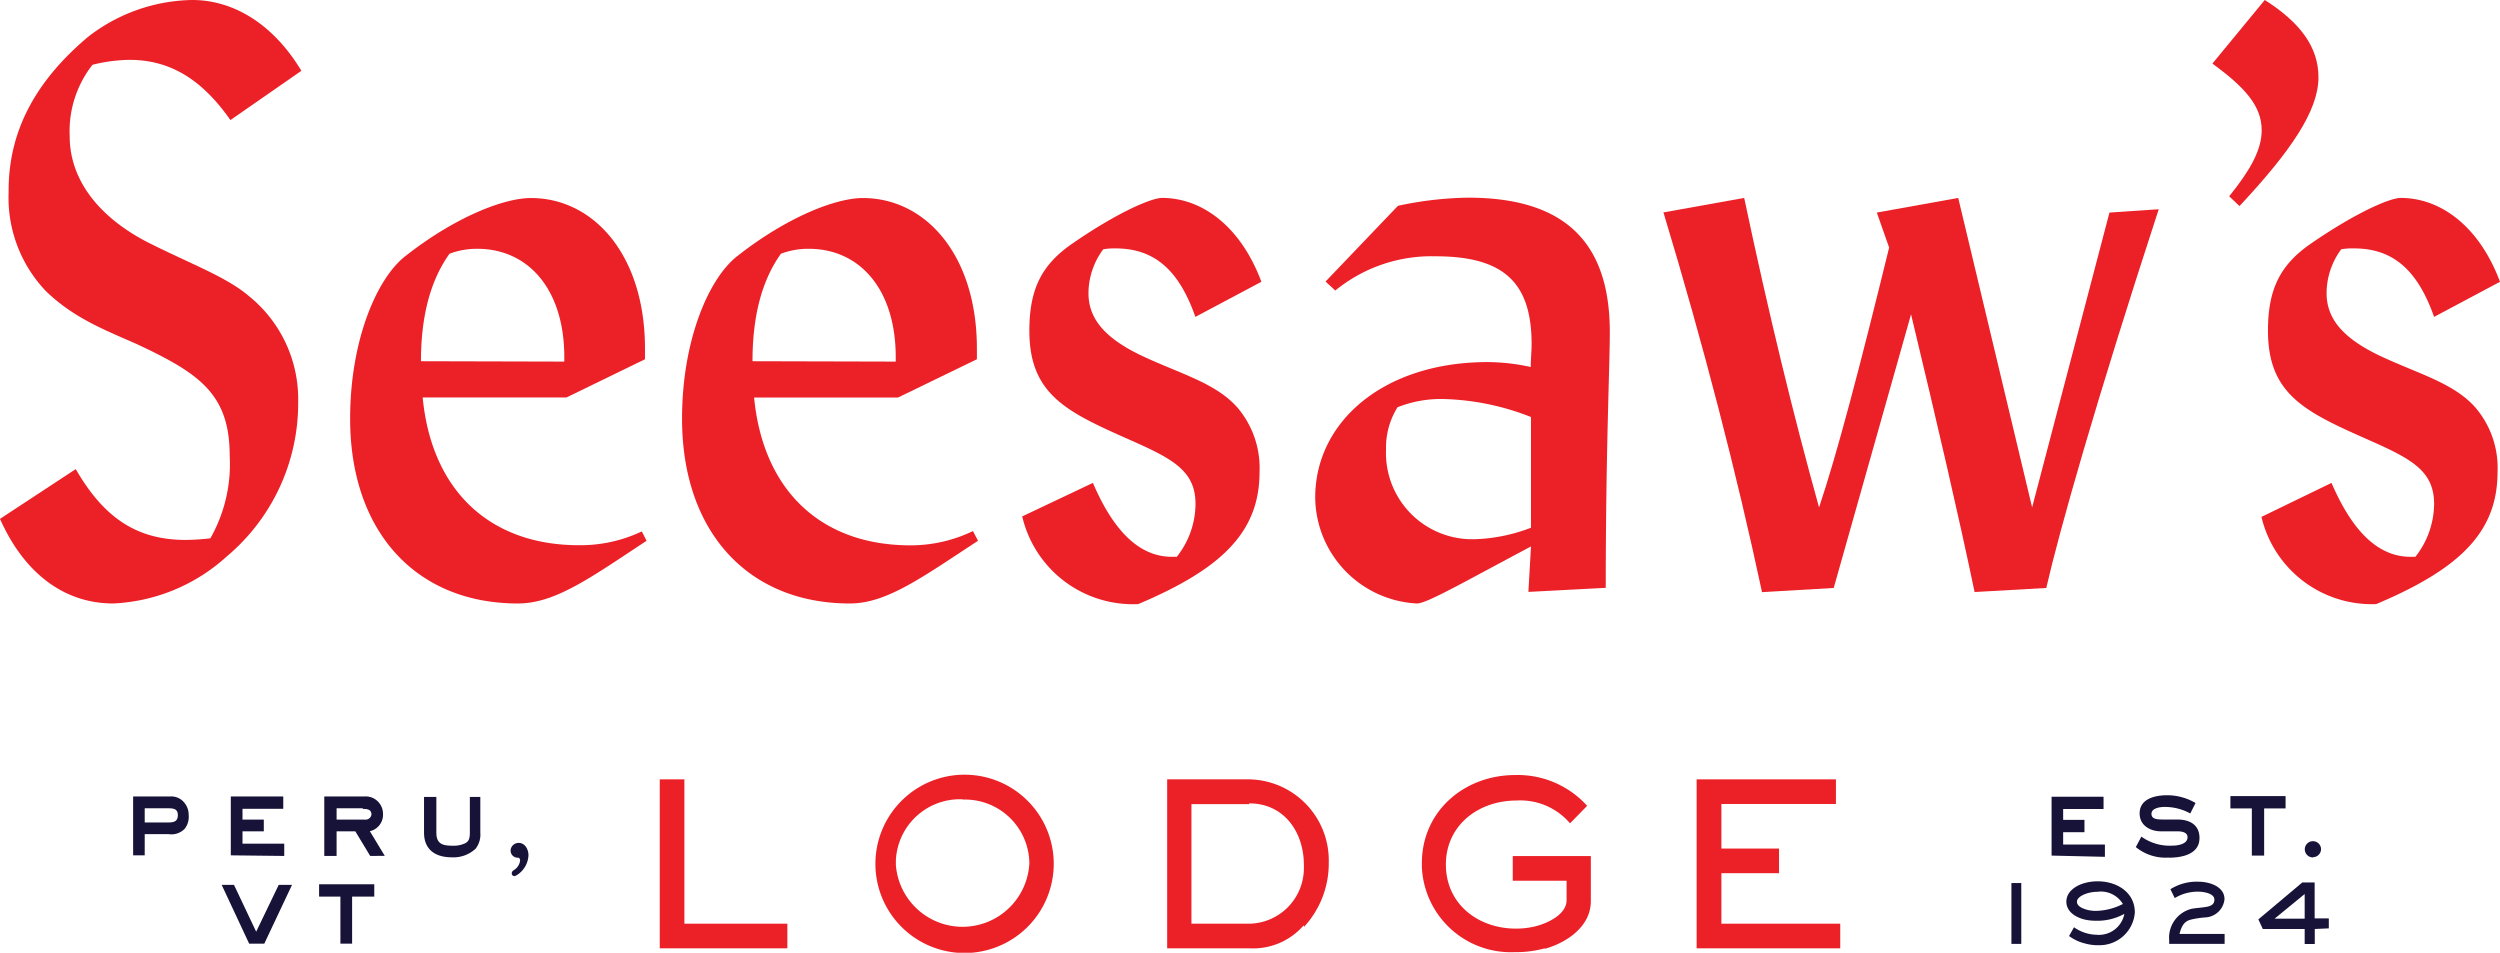 <svg xmlns="http://www.w3.org/2000/svg" viewBox="0 0 202.99 77.36"><defs><style>.cls-1{fill:#ec2027;}.cls-2{fill:#161238;}</style></defs><title>logo</title><g id="Layer_2" data-name="Layer 2"><g id="Layer_1-2" data-name="Layer 1"><path id="Path_1" data-name="Path 1" class="cls-1" d="M6.15,38.09c2.31,4,5,5.75,8.93,5.75a18.8,18.8,0,0,0,2-.13A12.2,12.2,0,0,0,18.65,37c0-5-2.45-6.68-7.54-9.06C8.66,26.85,6,25.86,3.7,23.61a11,11,0,0,1-3-8C.66,10.78,2.78,6.68,7.14,3a14.14,14.14,0,0,1,8.47-3C19,0,22.22,2,24.47,5.75l-5.76,4c-2.31-3.3-4.89-4.89-8.2-4.89a13,13,0,0,0-3,.4,8.73,8.73,0,0,0-1.85,5.82c0,3.37,2.18,6.41,6.21,8.53,3.5,1.78,6.48,2.84,8.34,4.43a10.75,10.75,0,0,1,4,8.6,16.24,16.24,0,0,1-5.82,12.56A14.68,14.68,0,0,1,9.19,49C5.29,49,2,46.63,0,42.13Z"/><path id="Path_2" data-name="Path 2" class="cls-1" d="M45.82,29.36V29c0-5.49-2.91-8.8-7.07-8.8a6.39,6.39,0,0,0-2.25.4c-1.52,2.12-2.32,5-2.32,8.73ZM52.5,43.91c-4.56,3-7.41,5.09-10.45,5.09-8.26,0-13.62-5.82-13.62-15,0-6.41,2.18-11.37,4.43-13.16,4.1-3.24,8.07-4.76,10.25-4.76,5.09,0,9.26,4.63,9.26,12.23v.86L46,32.27H34.32c.72,7.54,5.42,12,12.7,12a11.63,11.63,0,0,0,5.09-1.12Z"/><path id="Path_3" data-name="Path 3" class="cls-1" d="M72.73,29.36V29c0-5.49-2.9-8.8-7.07-8.8a6.39,6.39,0,0,0-2.25.4c-1.52,2.12-2.31,5-2.31,8.73Zm6.68,14.55C74.85,46.89,72,49,69,49c-8.26,0-13.62-5.82-13.62-15,0-6.41,2.18-11.37,4.43-13.16,4.1-3.24,8.07-4.76,10.25-4.76,5.1,0,9.26,4.63,9.26,12.23v.86l-6.41,3.11H61.23c.73,7.54,5.42,12,12.7,12A11.63,11.63,0,0,0,79,43.12Z"/><path id="Path_4" data-name="Path 4" class="cls-1" d="M88.74,39.21c1.71,4,3.83,6,6.41,6h.4a6.94,6.94,0,0,0,1.52-4.3c0-2.58-1.72-3.58-4.89-5-5.36-2.38-8.6-3.7-8.6-9.06,0-3.38,1-5.36,3.5-7.08,3.83-2.64,6.48-3.7,7.27-3.7,3.31,0,6.42,2.38,8.07,6.81l-5.36,2.85c-1.32-3.77-3.3-5.56-6.48-5.56a5.25,5.25,0,0,0-1,.07,6,6,0,0,0-1.2,3.57c0,2.11,1.39,3.64,4.17,5,3.18,1.52,6.15,2.25,7.94,4.3a7.58,7.58,0,0,1,1.78,5.22c0,4.9-3.11,7.87-9.85,10.72A9.23,9.23,0,0,1,83,41.93Z"/><path id="Path_5" data-name="Path 5" class="cls-1" d="M124.31,33.86a20.66,20.66,0,0,0-7.07-1.46,9.5,9.5,0,0,0-3.77.67,6.2,6.2,0,0,0-.93,3.43,7,7,0,0,0,6.75,7.28h.52a13.84,13.84,0,0,0,4.5-.93Zm0,10.51c-5.49,2.91-8.46,4.63-9.26,4.63a8.7,8.7,0,0,1-8.26-8.6c0-6.15,5.55-11,14-11a16.55,16.55,0,0,1,3.5.4c0-.66.07-1.25.07-1.85,0-5-2.25-7.14-7.8-7.14a12.35,12.35,0,0,0-8.14,2.78l-.79-.73,5.88-6.15a28.7,28.7,0,0,1,5.69-.66c7.8,0,11.51,3.57,11.51,10.91,0,2.78-.33,9.66-.33,20.77l-6.28.33Z"/><path id="Path_6" data-name="Path 6" class="cls-1" d="M135,17.26l6.62-1.19c2,9.45,4,17.66,6.08,25.13,1.45-4.3,3.31-11.38,5.69-21.1l-1-2.84L159,16.07l6,25.13,6.28-23.94,4-.27c-5.16,15.81-8.07,26.12-9.13,30.75l-5.82.33c-1.25-6-3-13.55-5.16-22.55l-6.28,22.22-5.82.34c-2.05-9.59-4.7-19.9-8-30.82"/><path id="Path_7" data-name="Path 7" class="cls-1" d="M181,15.94c1.71-2.12,2.64-3.77,2.64-5.36,0-2-1.39-3.5-4-5.42L183.89,0c2.91,1.85,4.36,3.84,4.36,6.28,0,2.71-2.25,6-6.41,10.45Z"/><path id="Path_8" data-name="Path 8" class="cls-1" d="M189.31,39.21c1.72,4,3.83,6,6.41,6h.4a7,7,0,0,0,1.52-4.3c0-2.58-1.72-3.58-4.89-5-5.36-2.38-8.6-3.7-8.6-9.06,0-3.38,1-5.36,3.5-7.08,3.84-2.64,6.48-3.7,7.27-3.7,3.31,0,6.42,2.38,8.07,6.81l-5.35,2.85c-1.33-3.77-3.31-5.56-6.49-5.56a5.3,5.3,0,0,0-1.05.07,6,6,0,0,0-1.19,3.57c0,2.11,1.39,3.64,4.16,5,3.18,1.52,6.15,2.25,7.94,4.3a7.53,7.53,0,0,1,1.78,5.22c0,4.9-3.1,7.87-9.85,10.72a9.21,9.21,0,0,1-9.32-7.08Z"/><path id="Path_9" data-name="Path 9" class="cls-1" d="M53.57,77V63.28h2V75h8.36v2Z"/><path id="Path_10" data-name="Path 10" class="cls-1" d="M78.15,64.9a5.2,5.2,0,0,0-5.41,5c0,.1,0,.21,0,.31a5.43,5.43,0,0,0,10.84-.13,5.23,5.23,0,0,0-5.28-5.16h-.14m0,12.46a7.24,7.24,0,1,1,7.4-7.19,7.25,7.25,0,0,1-7.4,7.19"/><path id="Path_11" data-name="Path 11" class="cls-1" d="M101.42,65.29H96.74V75h4.72a4.51,4.51,0,0,0,4.41-4.58c0-.06,0-.13,0-.19,0-2.66-1.6-5-4.44-5m4.42,9.91A5.44,5.44,0,0,1,101.46,77H94.77V63.28h6.63A6.58,6.58,0,0,1,107.89,70v.15a7.59,7.59,0,0,1-2,5.1"/><path id="Path_12" data-name="Path 12" class="cls-1" d="M125.43,77a8.81,8.81,0,0,1-2.45.31,7.23,7.23,0,0,1-7.53-6.93c0-.09,0-.19,0-.29,0-4.23,3.45-7.16,7.58-7.16a7.6,7.6,0,0,1,5.84,2.5l-1.39,1.42A5.3,5.3,0,0,0,123.13,65c-3.08,0-5.73,2-5.73,5.2s2.61,5.2,5.69,5.2a6.59,6.59,0,0,0,1.59-.19c.95-.24,2.52-.94,2.52-2.12V71.51h-4.37v-2h6.34v3.66c0,2.06-1.95,3.37-3.74,3.87"/><path id="Path_13" data-name="Path 13" class="cls-1" d="M137.76,77V63.28h11.31v2h-9.3V68.9h4.68v2h-4.68V75h9.65v2Z"/><path id="Path_14" data-name="Path 14" class="cls-2" d="M13.68,65.63H11.75v1.15h1.93c.45,0,.76-.09.76-.6s-.37-.55-.76-.55M15,67.29a1.5,1.5,0,0,1-1.3.44H11.75v1.72h-.94V64.67h3a1.36,1.36,0,0,1,1,.34,1.55,1.55,0,0,1,.51,1.17A1.57,1.57,0,0,1,15,67.29"/><path id="Path_15" data-name="Path 15" class="cls-2" d="M18.74,69.45V64.67H23v1H19.69v.88h1.73v.95H19.69v1h3.39v1Z"/><path id="Path_16" data-name="Path 16" class="cls-2" d="M29.46,65.63H27.33v.92h2.3a.48.48,0,0,0,.53-.42.11.11,0,0,1,0,0c0-.42-.37-.45-.7-.45m.6,3.82-1.21-2H27.33v2h-1V64.67h3.27a1.39,1.39,0,0,1,.91.26,1.43,1.43,0,0,1,.59,1.18,1.37,1.37,0,0,1-1.07,1.38l1.21,2Z"/><path id="Path_17" data-name="Path 17" class="cls-2" d="M38.68,68.85a2.63,2.63,0,0,1-2,.76c-1.33,0-2.25-.62-2.25-2v-2.9h1v2.9c0,1,.62,1.06,1.43,1.06a2.14,2.14,0,0,0,.93-.21c.26-.15.36-.34.36-.85v-2.9H39v2.9a1.86,1.86,0,0,1-.36,1.27"/><path id="Path_18" data-name="Path 18" class="cls-2" d="M42.05,71a1,1,0,0,1-.27.14.23.23,0,0,1-.23-.21v0a.31.31,0,0,1,.14-.26,1.07,1.07,0,0,0,.54-.79c0-.14-.06-.24-.19-.24a.57.57,0,0,1-.58-.56V69a.66.66,0,0,1,.65-.56c.54,0,.8.55.8,1A2,2,0,0,1,42.05,71"/><path id="Path_19" data-name="Path 19" class="cls-2" d="M21.46,76.62H20.23L18,71.85H19l1.8,3.8,1.83-3.8h1.08Z"/><path id="Path_20" data-name="Path 20" class="cls-2" d="M28.59,72.8v3.82h-.95V72.8H25.91v-1h4.48v1Z"/><path id="Path_21" data-name="Path 21" class="cls-2" d="M166.58,69.47V64.69h4.22v1h-3.28v.88h1.73v1h-1.73v1h3.39v1Z"/><path id="Path_22" data-name="Path 22" class="cls-2" d="M176.11,69.63a3.81,3.81,0,0,1-2.69-.85l.45-.85a3.93,3.93,0,0,0,2.55.73c.42,0,1.2-.12,1.2-.68,0-.39-.42-.46-.72-.48-.48,0-1,0-1.43,0-.88,0-1.74-.47-1.74-1.46,0-1.2,1.28-1.47,2.24-1.47a4.55,4.55,0,0,1,2.3.63l-.43.85a4.28,4.28,0,0,0-2.1-.53c-.34,0-1.05.09-1.05.56s.56.45.85.46l1.24,0c1,0,1.81.42,1.81,1.5,0,1.33-1.43,1.6-2.48,1.6"/><path id="Path_23" data-name="Path 23" class="cls-2" d="M183.84,65.64v3.83h-1V65.64h-1.74v-1h4.48v1Z"/><path id="Path_24" data-name="Path 24" class="cls-2" d="M187.81,69.62a.66.66,0,1,1,.65-.68v0a.66.66,0,0,1-.65.66"/><rect id="Rectangle_2" data-name="Rectangle 2" class="cls-2" x="163.32" y="71.7" width="0.8" height="4.94"/><path id="Path_25" data-name="Path 25" class="cls-2" d="M170.34,72.41a2.79,2.79,0,0,0-.7.08c-.32.07-1,.32-1,.73s.59.59.89.67a3.08,3.08,0,0,0,.68.07,5,5,0,0,0,2.16-.56,2.09,2.09,0,0,0-2-1m-.06,4.35a3.94,3.94,0,0,1-1-.14A3.57,3.57,0,0,1,168,76l.4-.71a3.29,3.29,0,0,0,1.84.61,2.1,2.1,0,0,0,2.25-1.7,4.51,4.51,0,0,1-2.33.56,4,4,0,0,1-.91-.1c-.71-.18-1.47-.63-1.47-1.45s.79-1.32,1.49-1.51a3.88,3.88,0,0,1,1.07-.14c1.51,0,3,.87,3,2.53a2.87,2.87,0,0,1-3.06,2.65"/><path id="Path_26" data-name="Path 26" class="cls-2" d="M176.13,76.64c0-.1,0-.2,0-.3A2.41,2.41,0,0,1,178,73.78c.39-.06.78-.08,1.17-.15s.63-.23.63-.58c0-.53-.92-.65-1.31-.65a3.59,3.59,0,0,0-1.91.52l-.35-.72a4,4,0,0,1,2.27-.61c.86,0,2.12.37,2.12,1.42a1.64,1.64,0,0,1-1.55,1.48,7.2,7.2,0,0,0-1.22.19c-.42.12-.7.4-.88,1.15h3.66v.81Z"/><path id="Path_27" data-name="Path 27" class="cls-2" d="M187.13,72.59l-2.44,2h2.44Zm.82,2.84v1.22h-.82V75.43h-3.4l-.36-.78,3.57-3h1v2.92h1.15v.81Z"/></g></g></svg>
